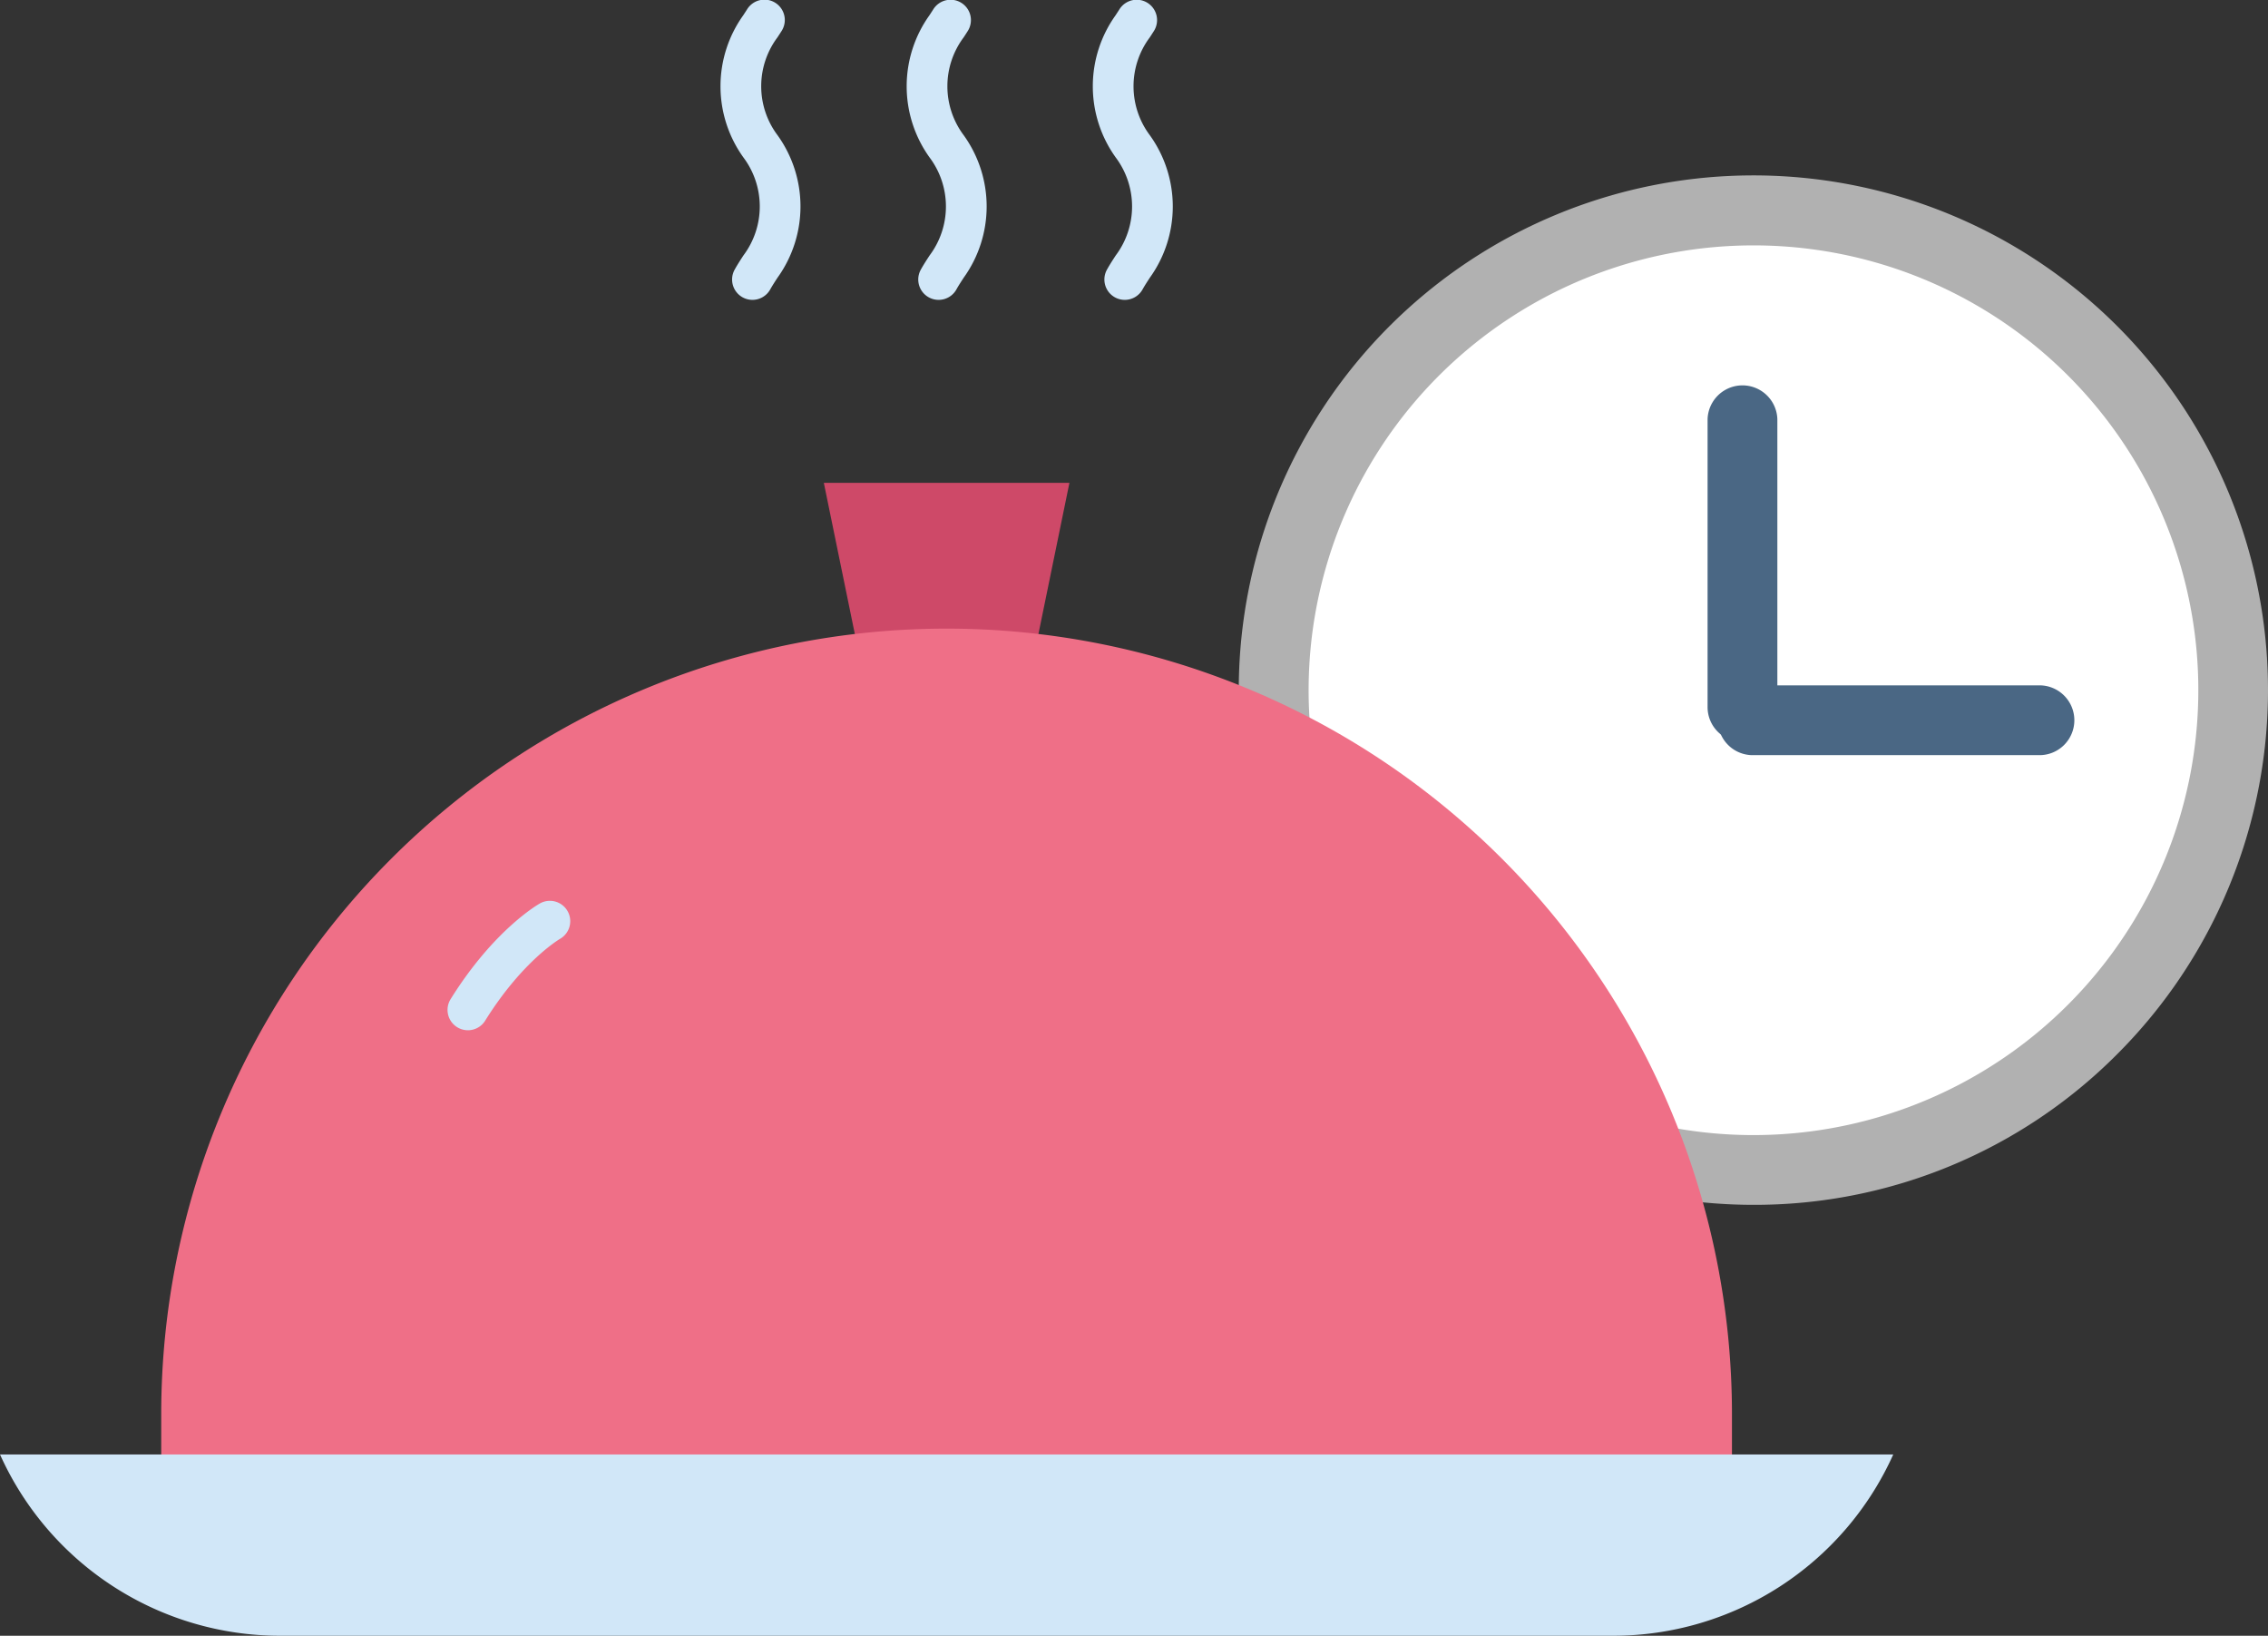 <svg xmlns="http://www.w3.org/2000/svg" width="194.928" height="140.561" viewBox="0 0 194.928 140.561"><rect x="0" y="0" width="194.928" height="140.561" fill="#333333" stroke="none"/><g id="Grupo_412" data-name="Grupo 412" transform="translate(-1372 -118.809)"><circle id="Elipse_24" data-name="Elipse 24" cx="41" cy="41" r="41" transform="translate(1481 137)" fill="#fff"></circle><g id="Grupo_404" data-name="Grupo 404" transform="translate(-4.195 17)"><g id="Grupo_400" data-name="Grupo 400" transform="translate(-4557 -493.376)"><g id="Grupo_399" data-name="Grupo 399" transform="translate(6039.664 610.257)"><path id="Trazado_533" data-name="Trazado 533" d="M471.063,678.539a44.23,44.23,0,1,1,31.275-12.955A43.94,43.94,0,0,1,471.063,678.539Zm0-82.445a38.226,38.226,0,1,0,27.035,65.25l2.12,2.12-2.12-2.12a38.215,38.215,0,0,0-27.035-65.25Z" transform="translate(-426.833 -590.079)" fill="#b1b1b1"></path></g><g id="Grupo_398" data-name="Grupo 398" transform="translate(6082.955 626.965) rotate(45)"><path id="Trazado_536" data-name="Trazado 536" d="M20.491,23.49a2.988,2.988,0,0,1-2.12-.878L.878,5.118A3,3,0,0,1,5.119.878L22.612,18.371a3,3,0,0,1-2.12,5.119Z" fill="#4a6784"></path></g><g id="Grupo_397" data-name="Grupo 397" transform="translate(6079.503 657.076) rotate(-45)"><path id="Trazado_536-2" data-name="Trazado 536" d="M20.491,23.49a2.988,2.988,0,0,1-2.12-.878L.878,5.118A3,3,0,0,1,5.119.878L22.612,18.371a3,3,0,0,1-2.12,5.119Z" fill="#4a6784"></path></g></g><g id="_2432_-_Hot_Dinner" data-name="2432 - Hot Dinner" transform="translate(1120.195 -258.776)"><path id="Trazado_597" data-name="Trazado 597" d="M928.958,774.582l-4.583-22.342h21.108L940.9,774.582Z" transform="translate(-597.569 -350.164)" fill="#ce4968"></path><path id="Trazado_598" data-name="Trazado 598" d="M521.859,943.679v-5.651a67.5,67.5,0,0,0-67.5-67.5h0a67.5,67.5,0,0,0-67.5,67.5v5.651Z" transform="translate(-117.002 -455.925)" fill="#ef6f87"></path><g id="Grupo_390" data-name="Grupo 390" transform="translate(317.924 360.585)"><g id="Grupo_387" data-name="Grupo 387" transform="translate(0 0)"><path id="Trazado_599" data-name="Trazado 599" d="M843.274,386.353a1.75,1.75,0,0,1-1.526-2.6c.248-.445.506-.839.755-1.221a7.01,7.01,0,0,0,0-8.414,10.484,10.484,0,0,1,0-12.243c.1-.157.205-.314.306-.474a1.75,1.75,0,1,1,2.957,1.871c-.11.174-.222.346-.334.517a7.011,7.011,0,0,0,0,8.414,10.483,10.483,0,0,1,0,12.243c-.227.347-.44.674-.629,1.012A1.75,1.75,0,0,1,843.274,386.353Z" transform="translate(-840.53 -360.585)" fill="#d1e7f8"></path></g><g id="Grupo_388" data-name="Grupo 388" transform="translate(15.999 0)"><path id="Trazado_600" data-name="Trazado 600" d="M994.3,386.354a1.75,1.75,0,0,1-1.526-2.6c.248-.444.505-.838.755-1.219a7.012,7.012,0,0,0,0-8.415,10.486,10.486,0,0,1,0-12.241c.1-.157.206-.315.307-.475a1.75,1.75,0,1,1,2.958,1.87c-.11.175-.223.347-.335.518a7.012,7.012,0,0,0,0,8.413,10.486,10.486,0,0,1,0,12.244c-.226.346-.44.673-.628,1.011A1.749,1.749,0,0,1,994.3,386.354Z" transform="translate(-991.555 -360.586)" fill="#d1e7f8"></path></g><g id="Grupo_389" data-name="Grupo 389" transform="translate(31.999 0)"><path id="Trazado_601" data-name="Trazado 601" d="M1145.326,386.353a1.75,1.75,0,0,1-1.526-2.6c.248-.444.505-.838.755-1.219a7.012,7.012,0,0,0,0-8.415,10.487,10.487,0,0,1,0-12.241c.1-.157.206-.315.307-.475a1.75,1.75,0,1,1,2.958,1.87c-.11.175-.223.347-.335.519a7.013,7.013,0,0,0,0,8.413,10.486,10.486,0,0,1,0,12.244c-.226.346-.44.673-.628,1.011A1.749,1.749,0,0,1,1145.326,386.353Z" transform="translate(-1142.583 -360.585)" fill="#d1e7f8"></path></g></g><g id="Grupo_391" data-name="Grupo 391" transform="translate(294.464 437.986)"><path id="Trazado_602" data-name="Trazado 602" d="M620.826,1102.348a1.75,1.75,0,0,1-1.483-2.675c3.726-5.978,7.534-8.144,7.694-8.233a1.75,1.75,0,0,1,1.711,3.053c-.067.039-3.247,1.916-6.435,7.031A1.748,1.748,0,0,1,620.826,1102.348Z" transform="translate(-619.078 -1091.219)" fill="#d1e7f8"></path></g><path id="Trazado_603" data-name="Trazado 603" d="M394.64,1555.943H280.08A26.4,26.4,0,0,1,256,1540.365H418.72A26.4,26.4,0,0,1,394.64,1555.943Z" transform="translate(0 -1054.797)" fill="#d1e7f8"></path></g></g></g></svg>